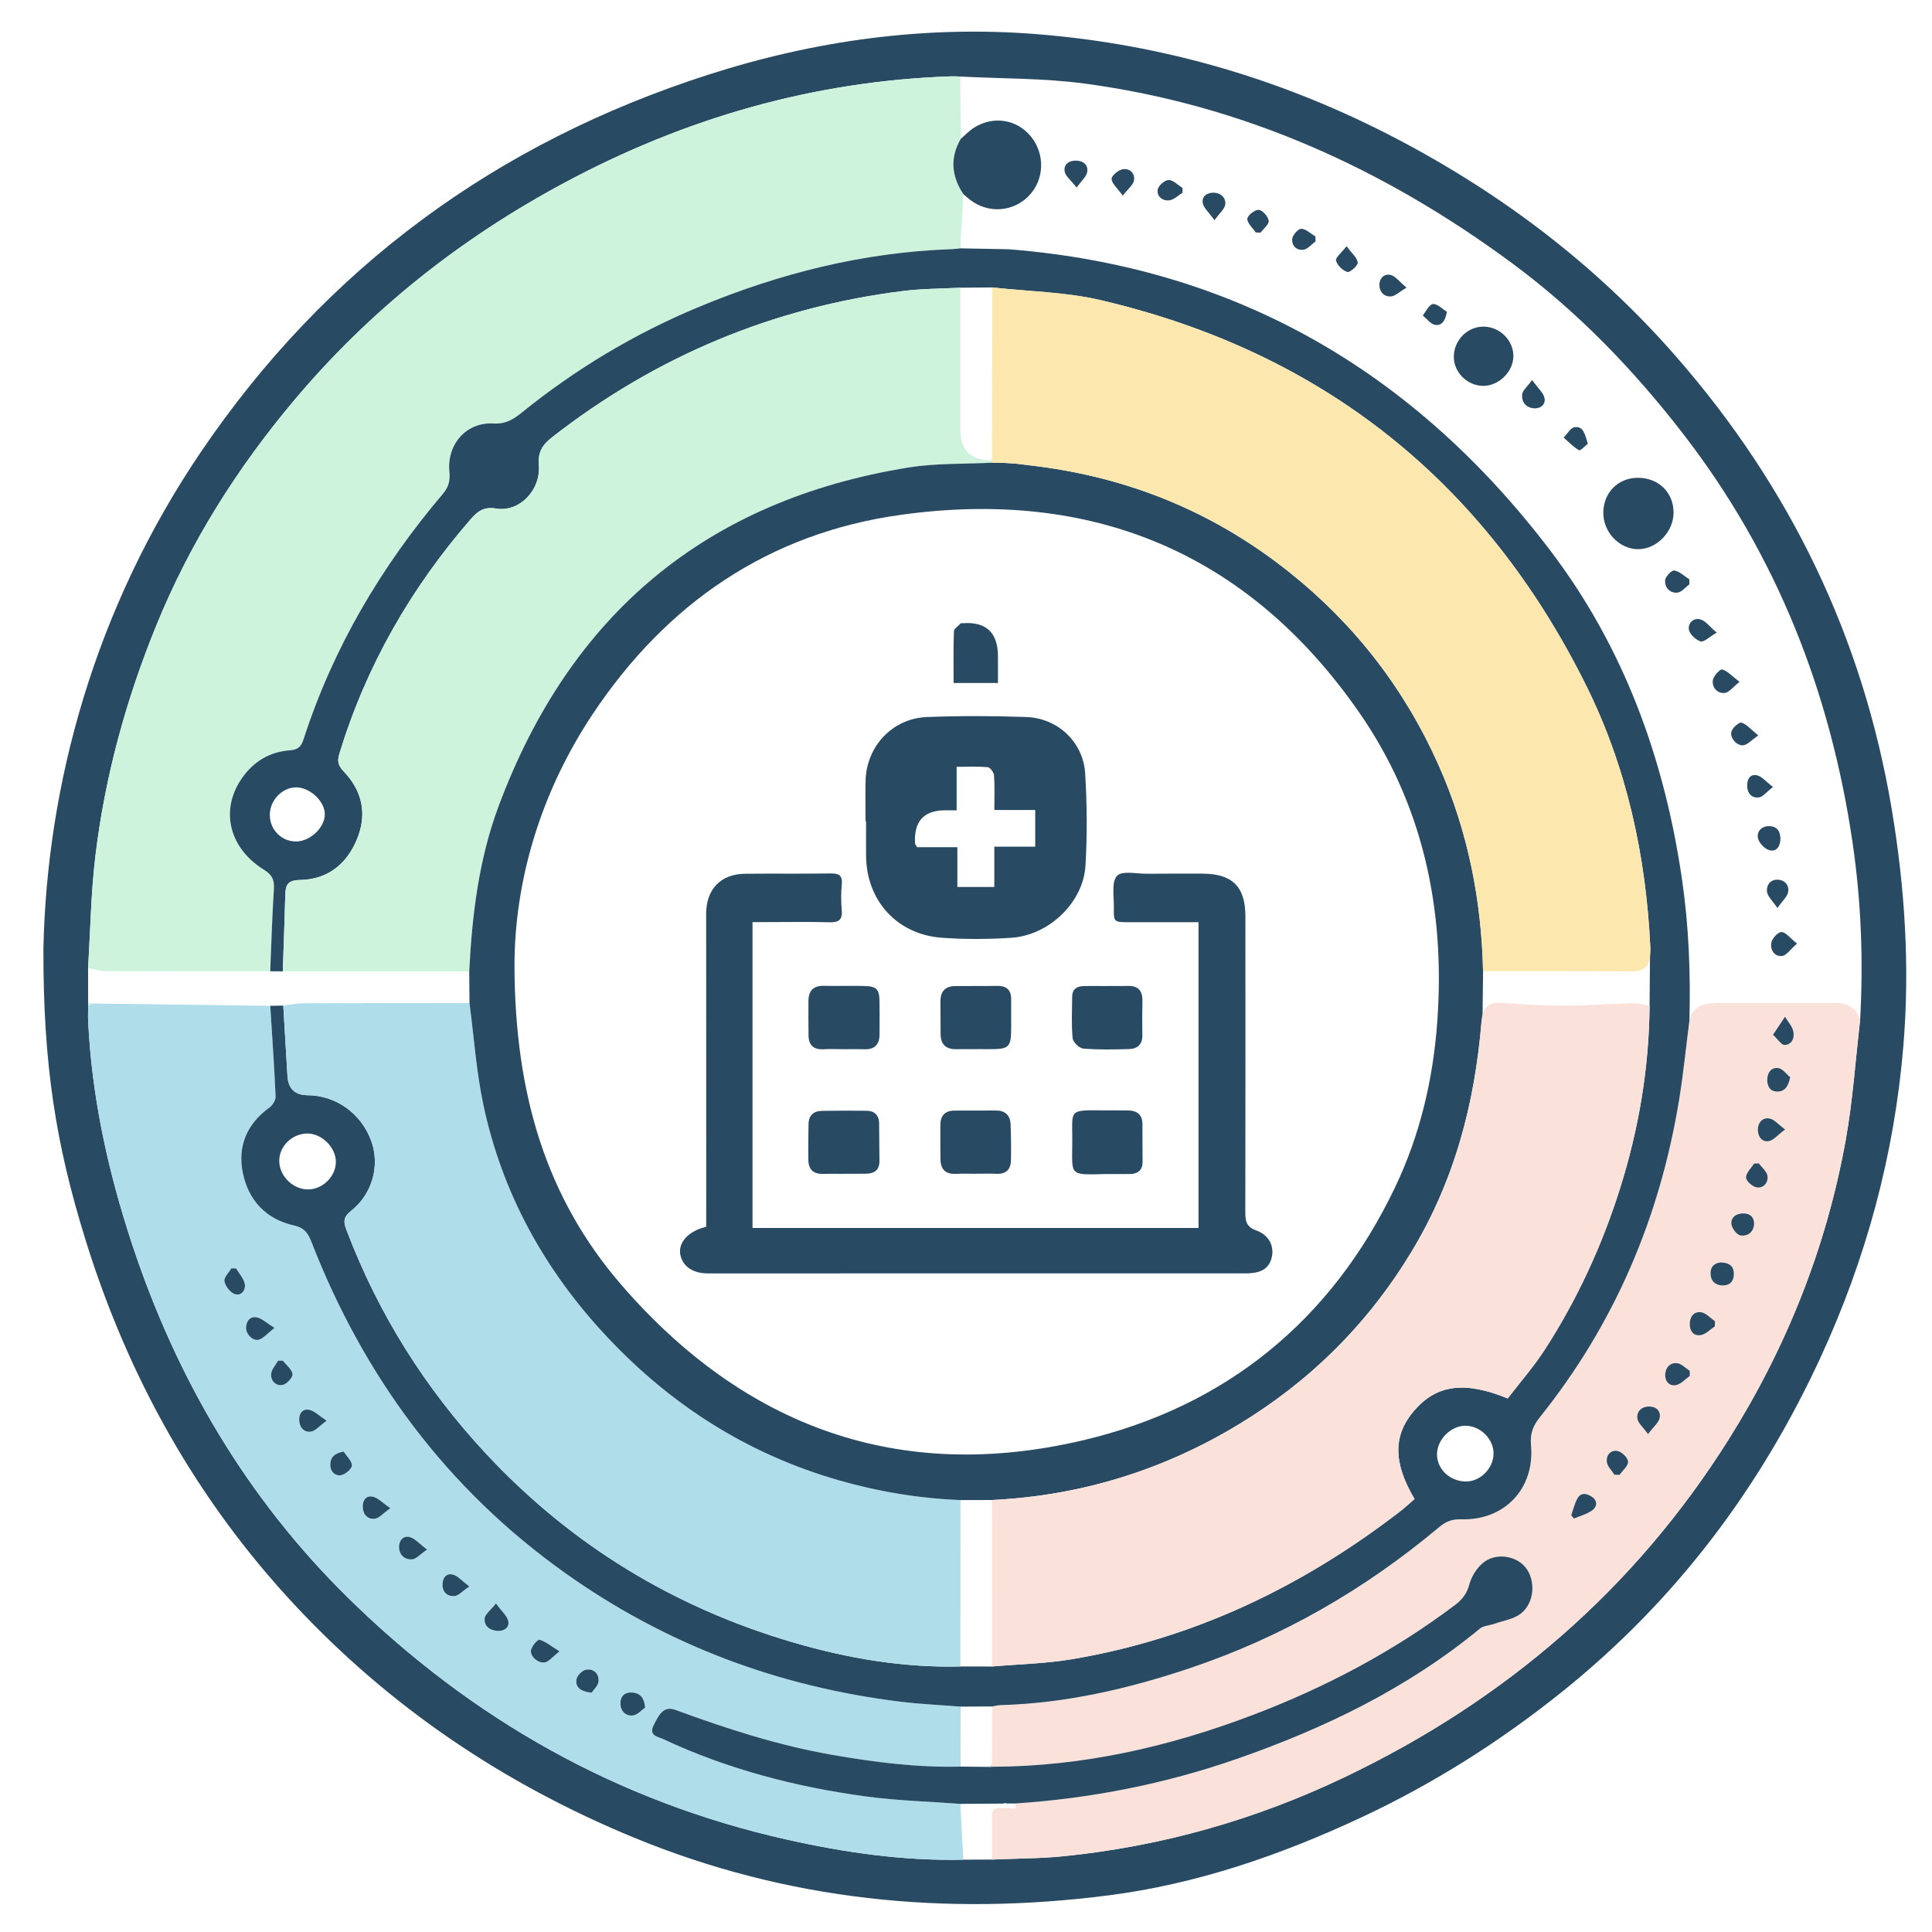 <svg viewBox="0 0 576 576" xmlns="http://www.w3.org/2000/svg"><path d="m12.942 282.86c1.018-48.772 15.159-101.23 46.974-148.146 37.287-54.986 88.141-92.169 151.258-112.442 31.798-10.214 64.499-14.753 97.931-12.091 38.04 3.029 73.931 13.656 107.715 31.408 31.531 16.568 59.369 37.808 82.874 64.704 34.079 38.995 55.737 83.874 64.301 134.953 3.923 23.396 5.436 46.979 3.46 70.684-2.704 32.433-11.096 63.369-24.742 92.899-18.023 39.002-43.238 72.44-76.827 99.412-18.515 14.868-38.441 27.503-59.953 37.563-24.076 11.259-49.079 19.901-75.499 23.282-48.47 6.203-95.7 1.59-141.295-17.175-38.775-15.959-72.74-38.822-101.284-69.423-29.187-31.29-49.596-67.815-62.303-108.659-8.899-28.603-12.68-52.327-12.611-86.968zm13.336 16.237c.005.283.011.566.016.849-.011 1.431-.089 2.865-.022 4.292 1.076 22.905 5.956 45.054 13.136 66.767 13.266 40.117 34.207 75.702 64.336 105.33 36.834 36.223 80.382 60.837 131.082 72.161 17.238 3.85 34.632 6.349 52.354 5.944 2.856-.013 5.713-.026 8.569-.039 7.15-.314 14.335-.284 21.444-1.004 29.258-2.964 57.144-10.882 83.699-23.566 47.727-22.797 86.392-55.947 114.574-100.832 17.223-27.432 29.059-57.169 34.804-89.1 2.122-11.795 2.907-23.83 4.301-35.756.992-17.783.319-35.485-2.282-53.124-6.595-44.726-22.571-85.495-50.339-121.487-14.888-19.297-31.641-36.658-51.24-51.131-38.057-28.104-80.066-47.132-127.222-53.471-12.279-1.65-24.806-1.457-37.219-2.11-.857-.024-1.715-.093-2.57-.065-41.115 1.368-79.574 12.47-115.693 31.879-30.834 16.569-57.8 37.915-80.402 64.825-16.999 20.239-30.867 42.26-40.877 66.707-9.102 22.23-15.43 45.241-18.291 69.085-1.326 11.05-1.489 22.239-2.179 33.365.008 3.493.015 6.986.023 10.479z" fill="#294a63"/><path d="m26.255 288.617c.69-11.126.853-22.315 2.179-33.365 2.862-23.844 9.189-46.855 18.291-69.085 10.01-24.447 23.879-46.469 40.877-66.707 22.602-26.91 49.568-48.256 80.402-64.825 36.12-19.409 74.579-30.511 115.693-31.879.855-.028 1.713.041 2.57.065.063 6.185.125 12.371.188 18.556-3.312 5.667-2.778 11.158.758 16.511-.303 5.384-.607 10.768-.91 16.152-.852.083-1.703.214-2.557.243-26.362.908-51.47 7.238-75.726 17.363-19.02 7.939-36.483 18.448-52.502 31.392-2.433 1.966-4.719 3.423-8.379 3.217-8.117-.458-13.965 6.198-13.152 14.407.262 2.649-.232 4.556-1.957 6.589-18.44 21.727-32.683 45.869-41.5 73.063-.704 2.172-1.56 3.204-4.067 3.379-6.041.422-10.893 3.36-14.353 8.337-6.546 9.417-3.889 20.792 6.592 27.276 2.477 1.532 3.14 3.057 2.96 5.808-.532 8.142-.755 16.303-1.098 24.457-16.305-.003-32.61.024-48.915-.05-1.799-.008-3.596-.589-5.394-.904z" fill="#cdf3dc"/><path d="m287.18 554.441c-17.722.405-35.116-2.094-52.354-5.944-50.7-11.324-94.247-35.937-131.082-72.161-30.129-29.629-51.069-65.213-64.336-105.33-7.18-21.713-12.061-43.862-13.136-66.767-.067-1.427.011-2.861.022-4.292l1.029-.771c17.751.233 35.503.466 53.254.699.561 9.001 1.194 17.998 1.593 27.006.048 1.094-.883 2.628-1.827 3.307-6.782 4.879-9.563 11.623-7.942 19.523 1.673 8.154 6.946 13.805 15.303 15.659 3.029.672 4.137 2.299 5.135 4.862 15.673 40.244 40.328 73.626 75.708 98.777 30.029 21.348 63.459 33.861 99.947 38.335 5.947.729 11.952.986 17.93 1.461-.019 5.961-.038 11.922-.057 17.882-12.926.323-25.676-1.31-38.366-3.526-15.976-2.79-31.327-7.77-46.513-13.332-2.994-1.097-4.552.136-6.649 4.599-1.465 3.119 1.333 3.327 2.859 4.042 19.195 9 39.5 14.263 60.411 17.112 9.332 1.271 18.804 1.51 28.213 2.217.286 5.547.572 11.094.858 16.641zm-94.848-45.341c-.32-3.378-1.832-4.419-4.065-4.505-2.057-.079-3.249 1.135-3.291 3.096-.051 2.347 1.471 3.964 3.653 3.761 1.42-.132 2.709-1.678 3.704-2.352zm-44.47-31.055c-1.667 2.109-3.225 3.198-3.362 4.444-.252 2.288 1.531 3.581 3.736 3.739 1.918.138 3.701-.919 3.302-2.886-.319-1.574-1.928-2.887-3.676-5.297zm18.934 14.268c-2.614-1.609-4.159-2.951-5.937-3.428-.575-.155-2.297 1.851-2.542 3.06-.383 1.892 2.301 4.171 4.253 3.644 1.217-.329 2.173-1.626 4.226-3.276zm-39.467-30.325c-2.301-1.728-3.584-3.3-5.175-3.731-1.955-.53-3.233 1.115-3.185 3.035.058 2.33 1.722 3.757 3.913 3.607 1.193-.081 2.298-1.441 4.448-2.911zm-45.498-66.097c-2.378-1.477-3.692-2.788-5.218-3.119-1.976-.429-3.173 1.002-3.247 3.02-.073 1.996 2.094 4.177 3.88 3.593 1.378-.45 2.457-1.813 4.586-3.494zm20.628 36.874c-2.904.566-3.89 1.783-3.975 3.768-.09 2.12 1.347 3.521 3.101 3.285 1.289-.174 3.292-1.836 3.323-2.884.04-1.365-1.557-2.777-2.449-4.169zm-18.138-27.102c-.47.004-.94.007-1.41.011-.725 1.289-1.925 2.528-2.066 3.879-.223 2.131 1.412 3.722 3.403 3.344 1.223-.232 3.066-2.201 2.961-3.217-.147-1.423-1.85-2.685-2.887-4.016zm32.064 43.988c-2.425-1.66-3.689-3.085-5.196-3.421-2.033-.453-3.123 1.036-3.032 3.125.097 2.236 1.515 3.652 3.536 3.447 1.3-.132 2.467-1.587 4.692-3.151zm60.007 54.996c.574-.894 1.969-2.109 2.058-3.413.156-2.281-1.513-3.862-3.808-3.412-1.118.219-2.609 1.772-2.783 2.898-.352 2.281 1.188 3.613 4.533 3.928zm-78.997-81.082c-2.368-1.543-3.648-2.906-5.152-3.227-2.001-.428-3.123 1.013-3.039 3.086.089 2.198 1.448 3.666 3.478 3.402 1.334-.174 2.497-1.657 4.712-3.261zm-27.004-45.393c-.477-.009-.953-.018-1.43-.027-.744 1.295-2.255 2.737-2.042 3.848.28 1.457 1.681 3.307 3.034 3.803 1.947.715 3.341-1.192 3.041-2.926-.288-1.666-1.691-3.14-2.603-4.698zm69.544 94.814c-2.255-1.697-3.426-3.149-4.88-3.536-2.08-.553-3.127 1.096-3.13 3.026-.003 2.22 1.516 3.535 3.546 3.374 1.181-.094 2.266-1.391 4.464-2.864z" fill="#afdeea"/><path d="m503.688 304.142c1.378-4.934 5.348-5.093 9.398-5.094 11.405-.003 22.809-.002 34.214-.004q5.745-.001 7.271 5.101c-1.395 11.926-2.179 23.961-4.301 35.756-5.745 31.931-17.581 61.669-34.804 89.1-28.182 44.885-66.847 78.035-114.574 100.832-26.555 12.684-54.441 20.602-83.699 23.566-7.109.72-14.294.689-21.444 1.004-.003-3.401-.02-6.801-.006-10.202.022-5.175-.536-5.239 4.992-5.183.708.007 2.68 1.07 1.88-1.333 22.698-1.491 44.819-5.859 66.306-13.352 26.136-9.114 50.755-21.047 72.284-38.775 1.074-.884 2.825-.926 4.24-1.421 2.641-.923 5.648-1.366 7.816-2.949 4.234-3.093 4.724-9.984 1.534-13.913-2.918-3.594-9.076-4.436-12.784-1.228-1.828 1.581-3.339 4.033-3.965 6.367-.731 2.729-2.119 4.488-4.252 6.096-18.431 13.894-38.607 24.527-60.148 32.731-25.113 9.564-50.924 15.43-77.907 15.492.032-.218.025-.434-.02-.649.025-5.777.051-11.555.076-17.332.839-.136 1.675-.371 2.517-.394 19.384-.534 38.063-4.862 56.322-10.979 27.479-9.206 52.197-23.449 74.397-42.056 1.946-1.631 3.824-2.46 6.541-2.367 12.913.443 22.06-9.088 20.879-22.087-.322-3.544.633-5.836 2.673-8.384 22.262-27.8 35.736-59.497 41.471-94.541 1.292-7.891 2.075-15.865 3.092-23.801zm9.325 72.238c-1.631.133-3.071 1.018-3.024 3.348.045 2.217 1.39 3.423 3.482 3.501 2.18.081 3.451-1.173 3.461-3.4.01-2.225-1.201-3.371-3.919-3.45zm-21.675 51.187c1.656-2.234 3.244-3.468 3.493-4.931.348-2.04-1.161-3.401-3.413-3.291-2.223.109-3.528 1.628-3.253 3.587.188 1.339 1.643 2.5 3.173 4.635zm12.46-17.355c-.007-.505-.015-1.009-.022-1.514-1.262-.805-2.469-2.159-3.797-2.29-2.094-.206-3.472 1.353-3.525 3.492-.051 2.053 1.366 3.452 3.262 3.042 1.488-.321 2.731-1.778 4.082-2.73zm29.915-89.061c-1.154-.947-2.214-2.508-3.483-2.703-2.17-.333-3.33 1.363-3.348 3.488-.016 1.888.83 3.477 2.927 3.498 2.194.022 3.333-1.336 3.904-4.283zm-22.457 74.293c.017-.504.033-1.009.05-1.513-1.334-.933-2.568-2.401-4.025-2.673-2.134-.398-3.441 1.163-3.498 3.349-.058 2.19 1.116 3.827 3.329 3.429 1.489-.268 2.77-1.687 4.145-2.592zm20.946-58.696c-2.112-1.585-3.181-2.951-4.491-3.244-2.15-.481-3.546 1.077-3.628 3.117-.079 1.957 1.03 3.908 3.184 3.606 1.424-.2 2.652-1.795 4.935-3.479zm-50.885 102.923c.507.017 1.013.034 1.52.05.924-1.308 2.581-2.634 2.551-3.92-.027-1.134-1.787-2.898-3.05-3.181-2.096-.469-3.558 1.216-3.27 3.299.184 1.329 1.462 2.506 2.249 3.751zm41.641-74.745c.014-2.028-1.102-3.105-3.099-3.158-2.123-.057-3.864 1.074-3.667 3.155.121 1.278 1.648 3.264 2.758 3.422 1.927.273 3.836-.834 4.007-3.418zm1.412-18.072c-.472.015-.944.031-1.416.046-.872 1.39-2.417 2.79-2.396 4.166.016 1.044 1.921 2.739 3.173 2.932 2.111.325 3.532-1.468 3.2-3.486-.217-1.324-1.665-2.445-2.561-3.657zm4.231-38.354c1.488 1.384 2.477 3.059 3.432 3.04 2.28-.047 3.021-2.184 2.624-4.036-.336-1.565-1.619-2.926-2.482-4.377-1.061 1.595-2.121 3.19-3.573 5.373zm-60.158 143.253c.269.327.537.653.806.98 1.83-.784 3.842-1.309 5.435-2.429 1.411-.991 1.724-2.796.036-3.972-1.456-1.014-3.322-1.602-4.451.444-.844 1.529-1.234 3.308-1.826 4.976z" fill="#fae1d9"/><path d="m26.278 299.097c.348.026.696.052 1.045.079-.343.257-.686.514-1.029.771-.005-.283-.011-.566-.016-.849z" fill="#cdf3dc"/><path d="m80.577 299.874c1.291-.024 2.582-.048 3.874-.071.417 7 .828 14 1.254 20.999q.346 5.696 5.988 5.721c8.487.038 16.018 5.447 18.989 13.637 2.637 7.27.412 15.77-6.057 20.888-2.366 1.872-2.212 3.31-1.316 5.677 9.461 24.977 23.455 47.205 41.586 66.669 25.361 27.226 56.148 45.954 91.9 56.367 16.156 4.705 32.624 7.48 49.527 7.074 3.139.003 6.279.006 9.418.009 7.968-.696 16.028-.852 23.89-2.179 36.344-6.133 68.577-21.585 97.652-43.956 1.563-1.203 3.003-2.568 4.445-3.81-6.445-10.825-6.407-19.054-.077-26.38 6.642-7.688 15.014-8.851 27.856-3.596 3.641-4.749 7.717-9.39 11.037-14.522 9.688-14.974 17.09-31.068 22.45-48.085 5.582-17.72 8.65-35.851 8.809-54.451.042-4.858.083-9.715.125-14.573.034-.998.139-1.999.092-2.992-1.302-27.201-7.018-53.523-19.102-77.872-30.185-60.821-78.541-99.455-144.796-114.949-10.488-2.453-21.519-2.58-32.299-3.782-3.17.025-6.34.049-9.509.074-5.707.31-11.458.275-17.115.986-38.815 4.878-73.606 19.481-104.481 43.509-2.907 2.263-4.41 4.386-4.073 8.473.615 7.453-5.876 14.02-12.684 12.882-3.716-.621-5.571.805-7.613 3.157-17.883 20.598-31.177 43.746-39.157 69.902-.677 2.22-.425 3.524 1.208 5.228 5.549 5.791 7.153 12.645 4.082 20.173-3.083 7.558-8.806 12.133-17.043 12.275-3.731.064-4.306 1.521-4.38 4.484-.191 7.587-.491 15.17-.747 22.755-1.248-.008-2.496-.016-3.744-.024.344-8.154.567-16.316 1.098-24.457.18-2.751-.483-4.275-2.96-5.808-10.481-6.484-13.138-17.86-6.592-27.276 3.46-4.977 8.312-7.915 14.353-8.337 2.507-.175 3.362-1.206 4.067-3.379 8.817-27.194 23.06-51.336 41.5-73.063 1.725-2.033 2.219-3.94 1.957-6.589-.812-8.209 5.035-14.865 13.152-14.407 3.66.207 5.946-1.25 8.379-3.217 16.019-12.944 33.482-23.453 52.502-31.392 24.256-10.125 49.364-16.455 75.726-17.363.854-.029 1.705-.16 2.557-.243 4.298.08 8.595.16 12.893.239l1.694.044c67.361 5.36 120.61 36.365 161.179 89.637 22.07 28.981 34.157 62.244 39.397 98.184 2.036 13.968 2.575 27.941 2.221 41.997-1.017 7.936-1.801 15.91-3.092 23.801-5.736 35.044-19.209 66.741-41.471 94.541-2.041 2.549-2.996 4.841-2.673 8.384 1.181 12.999-7.966 22.53-20.879 22.087-2.717-.093-4.595.736-6.541 2.367-22.2 18.608-46.917 32.85-74.397 42.056-18.259 6.117-36.938 10.445-56.322 10.979-.842.023-1.678.258-2.517.394-3.124.018-6.247.035-9.371.053-5.978-.475-11.983-.732-17.93-1.461-36.489-4.474-69.918-16.986-99.947-38.335-35.379-25.152-60.035-58.534-75.708-98.777-.998-2.564-2.107-4.191-5.135-4.862-8.358-1.854-13.63-7.505-15.303-15.659-1.621-7.9 1.159-14.644 7.942-19.523.945-.68 1.876-2.213 1.827-3.307-.399-9.008-1.031-18.005-1.593-27.006zm10.872 38.068c-4.512.126-8.272 3.92-8.196 8.27.079 4.485 4.164 8.452 8.652 8.4 4.386-.05 8.266-3.953 8.229-8.279-.037-4.355-4.34-8.513-8.685-8.392zm345.568 87.123c-4.355-.091-8.567 4.067-8.596 8.485-.028 4.346 3.647 7.94 8.324 8.14 4.442.19 8.538-3.825 8.536-8.367-.002-4.307-3.864-8.166-8.264-8.258zm-340.177-182.388c-.069-3.93-4.632-8.068-8.744-7.931-4.163.139-7.684 3.954-7.654 8.293.031 4.413 3.574 7.91 7.938 7.834 4.209-.073 8.529-4.259 8.46-8.197z" fill="#294a63"/><path d="m286.456 41.378c1.301-1.111 2.49-2.398 3.921-3.303 5.776-3.653 12.832-2.503 17 2.649 4.267 5.274 3.994 12.877-.634 17.654-4.711 4.862-12.158 5.36-17.57 1.164-.675-.523-1.307-1.101-1.96-1.654-3.535-5.353-4.07-10.843-.758-16.511z" fill="#294a63"/><path d="m498.951 152.853c-.016 5.713-5.025 10.88-10.55 10.88-5.621 0-10.452-5.082-10.393-10.932.061-5.958 4.399-10.332 10.268-10.353 6.182-.022 10.692 4.373 10.675 10.404z" fill="#294a63"/><path d="m442.407 97.384c4.925.084 8.995 4.311 8.779 9.12-.204 4.543-4.535 8.621-9.068 8.539-4.756-.085-8.736-4.096-8.678-8.745.062-4.956 4.127-8.996 8.967-8.914z" fill="#294a63"/><path d="m473.399 132.301c-.823.629-2.232 2.16-2.631 1.931-1.694-.972-3.089-2.467-4.592-3.77 1.086-1.089 2.077-2.962 3.277-3.108 2.744-.333 3.072 2.25 3.947 4.947z" fill="#294a63"/><path d="m518.626 203.299c-2.025 1.575-3.17 3.189-4.443 3.297-2.238.19-3.802-1.657-3.516-3.802.166-1.243 2.158-3.379 2.79-3.201 1.611.453 2.921 1.98 5.169 3.706z" fill="#294a63"/><path d="m530.806 250.212c-.061 2.221-1.244 3.865-3.375 3.229-1.39-.414-3.02-2.16-3.319-3.568-.4-1.885 1-3.575 3.258-3.569 2.469.006 3.465 1.57 3.436 3.909z" fill="#294a63"/><path d="m535.767 281.32c-2.04 1.764-3.162 3.541-4.461 3.682-2.402.26-3.573-1.942-3.202-3.968.233-1.272 1.992-3.188 3.018-3.157 1.291.038 2.531 1.768 4.645 3.444z" fill="#294a63"/><path d="m456.777 113.291c1.753 2.459 3.382 3.82 3.706 5.442.369 1.851-1.231 3.193-3.28 2.987-2.377-.24-3.621-1.974-3.393-4.152.122-1.165 1.465-2.201 2.967-4.277z" fill="#294a63"/><path d="m524.194 219.262c-2.057 1.436-3.101 2.673-4.336 2.911-1.953.375-4.289-2.255-3.627-4.16.395-1.136 2.313-2.789 3.006-2.561 1.57.516 2.805 2.051 4.957 3.81z" fill="#294a63"/><path d="m352.55 57.469c-1.282.785-2.494 2.038-3.864 2.244-2.045.308-3.826-1.134-3.543-3.153.163-1.162 2.092-2.874 3.248-2.891 1.377-.021 2.778 1.508 4.168 2.366-.003.478-.006.956-.009 1.434z" fill="#294a63"/><path d="m511.823 188.607c-2.301 1.329-3.864 2.923-4.809 2.616-1.45-.472-3.249-2.116-3.492-3.508-.335-1.924 1.374-3.677 3.538-3.018 1.46.445 2.57 2.04 4.762 3.91z" fill="#294a63"/><path d="m529.903 270.716c-1.545-2.305-2.944-3.499-3.1-4.839-.224-1.919.975-3.717 3.224-3.609 2.12.102 3.48 1.691 3.071 3.748-.266 1.339-1.613 2.462-3.194 4.7z" fill="#294a63"/><path d="m362.088 65.659c-1.693-2.361-3.176-3.589-3.483-5.062-.416-1.992 1.223-3.178 3.172-3.151 2.136.029 3.73 1.422 3.52 3.49-.132 1.306-1.611 2.475-3.209 4.724z" fill="#294a63"/><path d="m503.674 174.22c-1.191.866-2.326 2.35-3.584 2.462-2.241.199-3.839-1.537-3.652-3.706.095-1.101 1.965-3.027 2.729-2.89 1.602.287 3.004 1.693 4.489 2.64z" fill="#294a63"/><path d="m334.737 58.333c-1.621-2.271-3.263-3.598-3.325-4.995-.042-.957 2.002-2.648 3.311-2.877 2.056-.359 3.737 1.184 3.353 3.349-.236 1.327-1.727 2.431-3.339 4.523z" fill="#294a63"/><path d="m320.976 55.918c-1.68-2.164-3.309-3.362-3.564-4.804-.379-2.136 1.379-3.293 3.488-3.231 2.153.063 3.65 1.36 3.208 3.516-.275 1.341-1.644 2.457-3.131 4.519z" fill="#294a63"/><path d="m419.341 85.749c-2.246 1.331-3.39 2.527-4.619 2.622-2.139.166-3.49-1.409-3.471-3.492.019-1.976 1.526-3.403 3.4-2.889 1.434.394 2.545 1.966 4.69 3.758z" fill="#294a63"/><path d="m401.459 73.401c1.595 2.18 3.2 3.463 3.328 4.879.082.906-2.314 3.028-3.073 2.806-1.407-.412-3.006-1.98-3.397-3.381-.241-.863 1.608-2.309 3.142-4.304z" fill="#294a63"/><path d="m431.37 92.941c-.47 2.889-1.696 4.279-3.589 3.899-1.336-.268-2.413-1.821-3.606-2.8 1.003-1.206 1.918-3.28 3.03-3.392 1.299-.13 2.769 1.453 4.165 2.293z" fill="#294a63"/><path d="m374.374 69.303c-.909-1.364-2.525-2.746-2.491-4.086.025-.987 2.286-2.752 3.405-2.646 1.147.109 2.784 1.984 2.957 3.256.142 1.047-1.545 2.342-2.421 3.527-.483-.017-.967-.033-1.45-.05z" fill="#294a63"/><path d="m392.219 71.961c-1.192.87-2.301 2.29-3.595 2.484-2.104.315-3.633-1.284-3.341-3.336.163-1.14 1.815-2.953 2.706-2.901 1.43.083 2.785 1.46 4.172 2.29.019.488.039.975.058 1.463z" fill="#294a63"/><path d="m528.588 234.625c-1.997 1.552-3.015 2.974-4.189 3.117-2.099.257-3.451-1.176-3.505-3.39-.047-1.956.825-3.69 2.95-3.197 1.446.335 2.618 1.849 4.744 3.47z" fill="#294a63"/><path d="m300.891 74.323-1.694-.044c.565.015 1.129.029 1.694.044z" fill="#cdf3dc"/><g fill="#294a63"><path d="m299.225 537.718c-4.301.027-8.602.055-12.904.082-9.409-.707-18.881-.946-28.213-2.217-20.91-2.849-41.216-8.112-60.411-17.112-1.526-.715-4.324-.923-2.859-4.042 2.096-4.463 3.654-5.696 6.649-4.599 15.187 5.562 30.537 10.542 46.513 13.332 12.691 2.216 25.44 3.849 38.366 3.526 2.843.029 5.687.058 8.53.087.28-.014.561-.027.841-.041 26.984-.062 52.795-5.928 77.908-15.492 21.541-8.204 41.717-18.838 60.148-32.731 2.133-1.608 3.521-3.368 4.252-6.096.626-2.334 2.137-4.786 3.965-6.367 3.709-3.208 9.866-2.366 12.784 1.228 3.19 3.929 2.7 10.82-1.534 13.913-2.168 1.583-5.176 2.027-7.816 2.949-1.415.494-3.167.536-4.24 1.421-21.529 17.728-46.148 29.661-72.284 38.775-21.488 7.493-43.608 11.861-66.306 13.352-.868-.002-1.736-.004-2.605-.007-.272-.2-.534-.186-.785.04z"/><path d="m192.332 509.1c-.995.674-2.283 2.22-3.704 2.352-2.182.203-3.704-1.414-3.653-3.761.042-1.962 1.234-3.175 3.291-3.096 2.233.086 3.746 1.127 4.065 4.505z"/><path d="m147.862 478.045c1.748 2.41 3.357 3.723 3.676 5.297.399 1.967-1.384 3.024-3.302 2.886-2.205-.158-3.988-1.452-3.736-3.739.138-1.246 1.695-2.336 3.362-4.444z"/><path d="m166.796 492.313c-2.053 1.65-3.008 2.947-4.226 3.276-1.952.528-4.636-1.752-4.253-3.644.245-1.21 1.967-3.215 2.542-3.06 1.777.478 3.323 1.82 5.937 3.428z"/><path d="m127.329 461.988c-2.149 1.47-3.255 2.83-4.448 2.911-2.191.15-3.855-1.277-3.913-3.607-.048-1.92 1.23-3.565 3.185-3.035 1.591.431 2.874 2.003 5.175 3.731z"/><path d="m81.831 395.891c-2.128 1.681-3.208 3.043-4.586 3.494-1.785.584-3.953-1.597-3.88-3.593.074-2.018 1.271-3.449 3.247-3.02 1.526.331 2.84 1.642 5.218 3.119z"/><path d="m102.459 432.765c.892 1.392 2.489 2.805 2.449 4.169-.031 1.047-2.034 2.71-3.323 2.884-1.754.236-3.192-1.165-3.101-3.285.085-1.985 1.071-3.202 3.975-3.768z"/><path d="m84.321 405.663c1.037 1.331 2.74 2.593 2.887 4.016.105 1.016-1.738 2.985-2.961 3.217-1.991.378-3.625-1.213-3.403-3.344.141-1.35 1.341-2.59 2.066-3.879.47-.004.94-.007 1.41-.011z"/><path d="m116.385 449.651c-2.226 1.564-3.392 3.019-4.692 3.151-2.021.205-3.439-1.211-3.536-3.447-.091-2.089 1-3.578 3.032-3.125 1.507.336 2.771 1.761 5.196 3.421z"/><path d="m176.392 504.647c-3.345-.315-4.885-1.647-4.533-3.928.174-1.126 1.665-2.678 2.783-2.898 2.295-.45 3.964 1.131 3.808 3.412-.089 1.304-1.484 2.52-2.058 3.413z"/><path d="m97.395 423.565c-2.215 1.603-3.379 3.087-4.712 3.261-2.031.264-3.389-1.204-3.478-3.402-.084-2.074 1.037-3.515 3.039-3.086 1.503.322 2.784 1.684 5.152 3.227z"/><path d="m70.391 378.172c.913 1.558 2.315 3.032 2.603 4.698.3 1.735-1.094 3.641-3.041 2.926-1.353-.497-2.754-2.347-3.034-3.803-.214-1.111 1.298-2.553 2.042-3.848.477.009.953.018 1.43.027z"/><path d="m139.935 472.986c-2.198 1.473-3.283 2.77-4.464 2.864-2.03.162-3.549-1.154-3.546-3.374.003-1.931 1.05-3.58 3.13-3.026 1.454.387 2.625 1.839 4.88 3.536z"/><path d="m513.013 376.38c2.718.079 3.929 1.225 3.919 3.45-.01 2.226-1.281 3.48-3.461 3.4-2.093-.078-3.438-1.284-3.482-3.501-.047-2.33 1.394-3.215 3.024-3.348z"/><path d="m491.338 427.567c-1.529-2.135-2.985-3.296-3.173-4.635-.275-1.959 1.03-3.478 3.253-3.587 2.252-.111 3.761 1.251 3.413 3.291-.249 1.463-1.837 2.697-3.493 4.931z"/><path d="m503.798 410.212c-1.352.952-2.594 2.409-4.082 2.73-1.896.409-3.313-.989-3.262-3.042.053-2.139 1.431-3.698 3.525-3.492 1.328.131 2.536 1.485 3.797 2.29.007.505.015 1.009.022 1.514z"/><path d="m533.713 321.151c-.571 2.947-1.71 4.305-3.904 4.283-2.097-.021-2.943-1.61-2.927-3.498.018-2.124 1.178-3.82 3.348-3.488 1.269.195 2.329 1.756 3.483 2.703z"/><path d="m511.256 395.444c-1.374.904-2.656 2.324-4.145 2.592-2.213.398-3.387-1.239-3.329-3.429.058-2.186 1.365-3.747 3.498-3.349 1.457.272 2.691 1.74 4.025 2.673-.017.504-.033 1.009-.05 1.513z"/><path d="m532.202 336.748c-2.282 1.683-3.511 3.279-4.935 3.479-2.154.303-3.263-1.648-3.184-3.606.082-2.04 1.478-3.599 3.628-3.117 1.31.293 2.379 1.659 4.491 3.244z"/><path d="m481.317 439.671c-.787-1.245-2.066-2.422-2.249-3.751-.288-2.084 1.174-3.769 3.27-3.299 1.264.283 3.024 2.047 3.05 3.181.03 1.286-1.627 2.612-2.551 3.92-.507-.017-1.013-.034-1.52-.05z"/><path d="m522.958 364.926c-.172 2.584-2.08 3.691-4.007 3.418-1.11-.157-2.637-2.143-2.758-3.422-.197-2.081 1.543-3.213 3.667-3.155 1.997.054 3.112 1.13 3.099 3.158z"/><path d="m524.37 346.854c.896 1.212 2.344 2.334 2.561 3.657.332 2.018-1.09 3.811-3.2 3.486-1.251-.193-3.157-1.888-3.173-2.932-.021-1.376 1.524-2.776 2.396-4.166.472-.015.944-.031 1.416-.046z"/><path d="m528.601 308.5c1.452-2.183 2.512-3.778 3.573-5.373.864 1.451 2.147 2.813 2.482 4.377.397 1.852-.344 3.989-2.624 4.036-.955.019-1.944-1.656-3.432-3.04z"/><path d="m468.443 451.753c.592-1.668.983-3.447 1.826-4.976 1.129-2.046 2.995-1.458 4.451-.444 1.688 1.176 1.375 2.981-.036 3.972-1.594 1.12-3.605 1.645-5.435 2.429-.269-.327-.537-.653-.806-.98z"/></g><path d="m294.897 526.775c.274-.23.548-.459.822-.69.046.214.053.431.02.649-.281.014-.562.028-.842.041z" fill="#afdeea"/><path d="m84.309 289.595c.256-7.585.556-15.169.747-22.755.075-2.963.649-4.42 4.38-4.484 8.237-.142 13.96-4.717 17.043-12.275 3.071-7.528 1.467-14.382-4.082-20.173-1.633-1.704-1.885-3.008-1.208-5.228 7.98-26.156 21.274-49.304 39.157-69.902 2.042-2.352 3.897-3.778 7.613-3.157 6.807 1.138 13.299-5.429 12.684-12.882-.337-4.087 1.166-6.21 4.073-8.473 30.875-24.029 65.665-38.632 104.481-43.509 5.657-.711 11.408-.676 17.115-.986-.004 14.042-.009 28.085-.011 42.127q-.002 9.521 9.437 9.339c.029.236.04.472.032.709-8.289.434-16.7.11-24.847 1.423-60.397 9.736-100.936 43.781-122.255 100.936-5.921 15.873-7.935 32.484-8.771 49.284-18.53.002-37.059.004-55.589.006z" fill="#cdf3dc"/><path d="m286.322 496.835c-16.904.405-33.371-2.369-49.527-7.074-35.752-10.413-66.539-29.141-91.9-56.367-18.131-19.464-32.125-41.692-41.586-66.669-.897-2.368-1.051-3.805 1.316-5.677 6.469-5.118 8.694-13.617 6.057-20.888-2.971-8.19-10.502-13.599-18.989-13.637q-5.634-.025-5.988-5.721c-.426-6.999-.836-13.999-1.254-20.999 1.964-.239 3.927-.675 5.892-.684 16.542-.076 33.085-.073 49.627-.094 1.325 10.059 2.013 20.252 4.097 30.15 5.619 26.687 18.412 49.73 37.066 69.562 19.151 20.361 41.982 34.836 68.89 42.58 11.842 3.408 23.979 5.415 36.328 5.912-.009 16.536-.018 33.072-.028 49.607z" fill="#afdeea"/><path d="m286.35 447.228c-12.349-.498-24.486-2.505-36.328-5.912-26.908-7.744-49.739-22.218-68.89-42.58-18.654-19.832-31.447-42.875-37.066-69.562-2.084-9.899-2.772-20.092-4.097-30.15-.024-3.145-.048-6.29-.071-9.434.836-16.8 2.85-33.411 8.771-49.284 21.318-57.155 61.858-91.2 122.255-100.936 8.147-1.313 16.558-.989 24.847-1.423l3.495.054c1.105.066 2.21.133 3.315.199 3.263.41 6.534.76 9.786 1.238 26.779 3.94 50.745 14.186 71.996 31.134 19.619 15.647 34.445 34.867 44.584 57.664 8.652 19.455 12.734 40.016 13.206 61.294-.047 4.315-.095 8.629-.142 12.944-.108.705-.26 1.406-.319 2.116-2.003 24.422-8.078 47.489-20.943 68.718-12.991 21.436-30.145 38.459-51.45 51.36-22.591 13.68-47.135 21.254-73.565 22.542-3.128.006-6.257.013-9.385.019zm-132.962-159.108c.143 37.905 9.36 68.987 31.952 95.052 36.692 42.333 82.895 59.141 137.632 46.211 42.355-10.005 73.861-35.536 92.885-75.267 7.496-15.656 11.419-32.308 12.659-49.663 2.387-33.415-4.297-64.818-23.479-92.322-33.151-47.532-79.629-66.581-136.59-58.623-39.308 5.491-69.713 26.37-91.655 59.266-15.929 23.88-23.44 50.45-23.404 75.347z" fill="#294a63"/><path d="m299.225 537.718c.251-.226.513-.24.785-.04-.262.013-.523.027-.785.04z" fill="#afdeea"/><path d="m299.266 138c-1.165-.018-2.33-.036-3.495-.054.007-.237-.004-.474-.032-.709.028-17.18.056-34.36.084-51.54 10.78 1.202 21.812 1.33 32.299 3.782 66.255 15.494 114.611 54.128 144.796 114.949 12.085 24.35 17.801 50.672 19.102 77.872.048.994-.058 1.995-.092 2.992-.514 4.309-3.455 4.356-6.898 4.321-14.291-.146-28.584-.075-42.877-.083-.472-21.278-4.554-41.839-13.206-61.294-10.139-22.797-24.964-42.017-44.584-57.664-21.25-16.948-45.216-27.193-71.996-31.134-3.252-.479-6.524-.829-9.786-1.238-1.105-.066-2.21-.133-3.315-.199z" fill="#fce8af"/><path d="m295.735 447.209c26.43-1.288 50.973-8.862 73.565-22.542 21.305-12.901 38.459-29.924 51.45-51.36 12.865-21.228 18.94-44.295 20.943-68.718.058-.709.21-1.411.319-2.116.855-2.773 2.607-3.721 5.578-3.49 6.379.495 12.787.842 19.183.837 6.682-.005 13.363-.561 20.047-.726 1.654-.041 3.322.499 4.984.771-.159 18.6-3.227 36.731-8.809 54.451-5.36 17.017-12.762 33.111-22.45 48.085-3.32 5.131-7.396 9.773-11.037 14.522-12.843-5.255-21.214-4.092-27.856 3.596-6.329 7.326-6.368 15.554.077 26.38-1.443 1.243-2.882 2.607-4.445 3.81-29.075 22.371-61.308 37.823-97.652 43.956-7.862 1.327-15.921 1.484-23.89 2.179-.002-16.545-.004-33.09-.005-49.635z" fill="#fae1d9"/><path d="m299.266 138c1.105.066 2.21.133 3.315.199-1.105-.066-2.21-.133-3.315-.199z" fill="#cdf3dc"/><path d="m210.553 365.743c0-1.72 0-3.425 0-5.13-.007-29.385-.017-58.77-.02-88.155 0-7.336 4.318-11.876 11.575-11.958 8.456-.096 16.915.044 25.37-.089 2.477-.039 3.758.409 3.485 3.257-.245 2.557-.23 5.171-.006 7.731.259 2.959-1.007 3.636-3.73 3.56-6.159-.171-12.326-.053-18.489-.052-1.399 0-2.799 0-4.385 0v91.201h132.967v-91.16c-7.046 0-13.885.01-20.724-.004-4.516-.009-4.599-.026-4.516-4.44.061-3.232-.765-7.473.928-9.378 1.436-1.616 5.91-.597 9.041-.63 5.446-.057 10.894-.031 16.341-.031 8.999 0 12.903 3.846 12.907 12.747.011 29.385.033 58.769-.024 88.154-.005 2.619.242 4.39 3.244 5.463 3.911 1.398 5.455 4.797 4.602 8.174-.806 3.193-3.147 4.637-7.71 4.638-53.466.01-106.932.012-160.399.006-4.389 0-7.418-2.059-8.152-5.447-.694-3.203 1.571-6.288 5.805-7.885.519-.196 1.063-.325 1.89-.573z" fill="#294a63"/><path d="m258.048 244.852c0-4.007-.071-8.016.014-12.022.217-10.293 7.975-18.658 18.316-19.055 9.857-.379 19.75-.363 29.609-.007 9.406.34 16.981 7.494 17.545 16.839.55 9.126.626 18.334.09 27.458-.647 11.016-10.908 20.811-22.168 21.528-6.84.436-13.759.482-20.591-.008-13.42-.963-22.541-11.048-22.654-24.427-.029-3.435-.004-6.869-.004-10.304-.052 0-.104 0-.155 0zm38.388 7.581h12.201v-10.946h-12.186c0-3.781.136-7.066-.089-10.326-.061-.886-1.149-2.358-1.874-2.427-2.929-.279-5.901-.116-9.279-.116v12.961c-1.435 0-2.431-.002-3.428 0q-9.575.02-8.97 9.92c.015.245.269.475.635 1.086h11.977v11.852h11.014v-12.005z" fill="#294a63"/><path d="m251.758 349.964c-2.142 0-4.286-.048-6.426.012-2.856.08-4.28-1.358-4.327-4.105-.062-3.569.002-7.14.047-10.71.033-2.632 1.503-3.934 4.038-3.973 4.426-.068 8.855-.089 13.281-.028 2.375.033 3.697 1.344 3.73 3.767.052 3.712.034 7.426.094 11.138.045 2.761-1.495 3.824-4.01 3.864-2.142.034-4.284.007-6.426.007v.029z" fill="#294a63"/><path d="m291.473 312.795c-2.147 0-4.294-.024-6.441.006-2.988.041-4.552-1.409-4.598-4.39-.051-3.291-.02-6.584-.047-9.876-.024-2.993 1.459-4.531 4.432-4.56 4.15-.04 8.302.026 12.452-.044 2.87-.048 4.237 1.241 4.198 4.122-.044 3.291.044 6.585-.029 9.876-.087 3.922-.955 4.759-4.815 4.844-1.717.038-3.435.006-5.153.006v.016z" fill="#294a63"/><path d="m251.239 312.798c-1.863 0-3.731-.094-5.587.021-3.056.19-4.59-1.142-4.599-4.212-.011-3.439-.074-6.878-.021-10.316.045-2.939 1.494-4.447 4.572-4.378 4.01.089 8.025-.05 12.034.046 3.705.088 4.528.962 4.58 4.6.047 3.295.019 6.591-.002 9.886-.018 2.986-1.464 4.483-4.531 4.379-2.147-.073-4.298-.014-6.447-.014v-.012z" fill="#294a63"/><path d="m290.999 349.948c-1.999 0-4.002-.082-5.996.019-3.055.155-4.555-1.312-4.614-4.267-.068-3.425-.023-6.853-.026-10.28-.003-2.769 1.326-4.288 4.148-4.309 4.14-.03 8.281-.003 12.422-.023 2.824-.014 4.259 1.5 4.365 4.185.141 3.565.175 7.138.103 10.705-.056 2.769-1.551 4.12-4.405 3.977-1.994-.1-3.997-.019-5.996-.019v.013z" fill="#294a63"/><path d="m330.055 350.019c-11.765.286-10.357.721-10.366-10.213-.007-8.833-1.166-8.893 8.853-8.767 2.573.033 5.147-.025 7.719.019 2.673.046 4.347 1.185 4.34 4.119-.009 3.717.026 7.433.047 11.15.014 2.507-1.352 3.64-3.732 3.682-2.286.041-4.574.009-6.861.009z" fill="#294a63"/><path d="m329.814 293.953c2.143 0 4.286.046 6.428-.011 3.089-.082 4.414 1.435 4.355 4.452-.067 3.427-.078 6.857-.021 10.284.046 2.721-1.487 4.012-3.915 4.085-4.565.137-9.157.235-13.696-.143-1.187-.099-3.066-1.927-3.177-3.098-.39-4.105-.169-8.27-.133-12.412.019-2.135 1.34-3.06 3.305-3.12 2.283-.07 4.57-.016 6.856-.016v-.02z" fill="#294a63"/><path d="m297.525 203.633h-13.22c0-5.234-.095-10.331.096-15.418.031-.825 1.329-1.607 2.061-2.39.067-.071.276 0 .418-.011q10.657-.835 10.646 9.917c-.002 2.556 0 5.112 0 7.903z" fill="#294a63"/></svg>